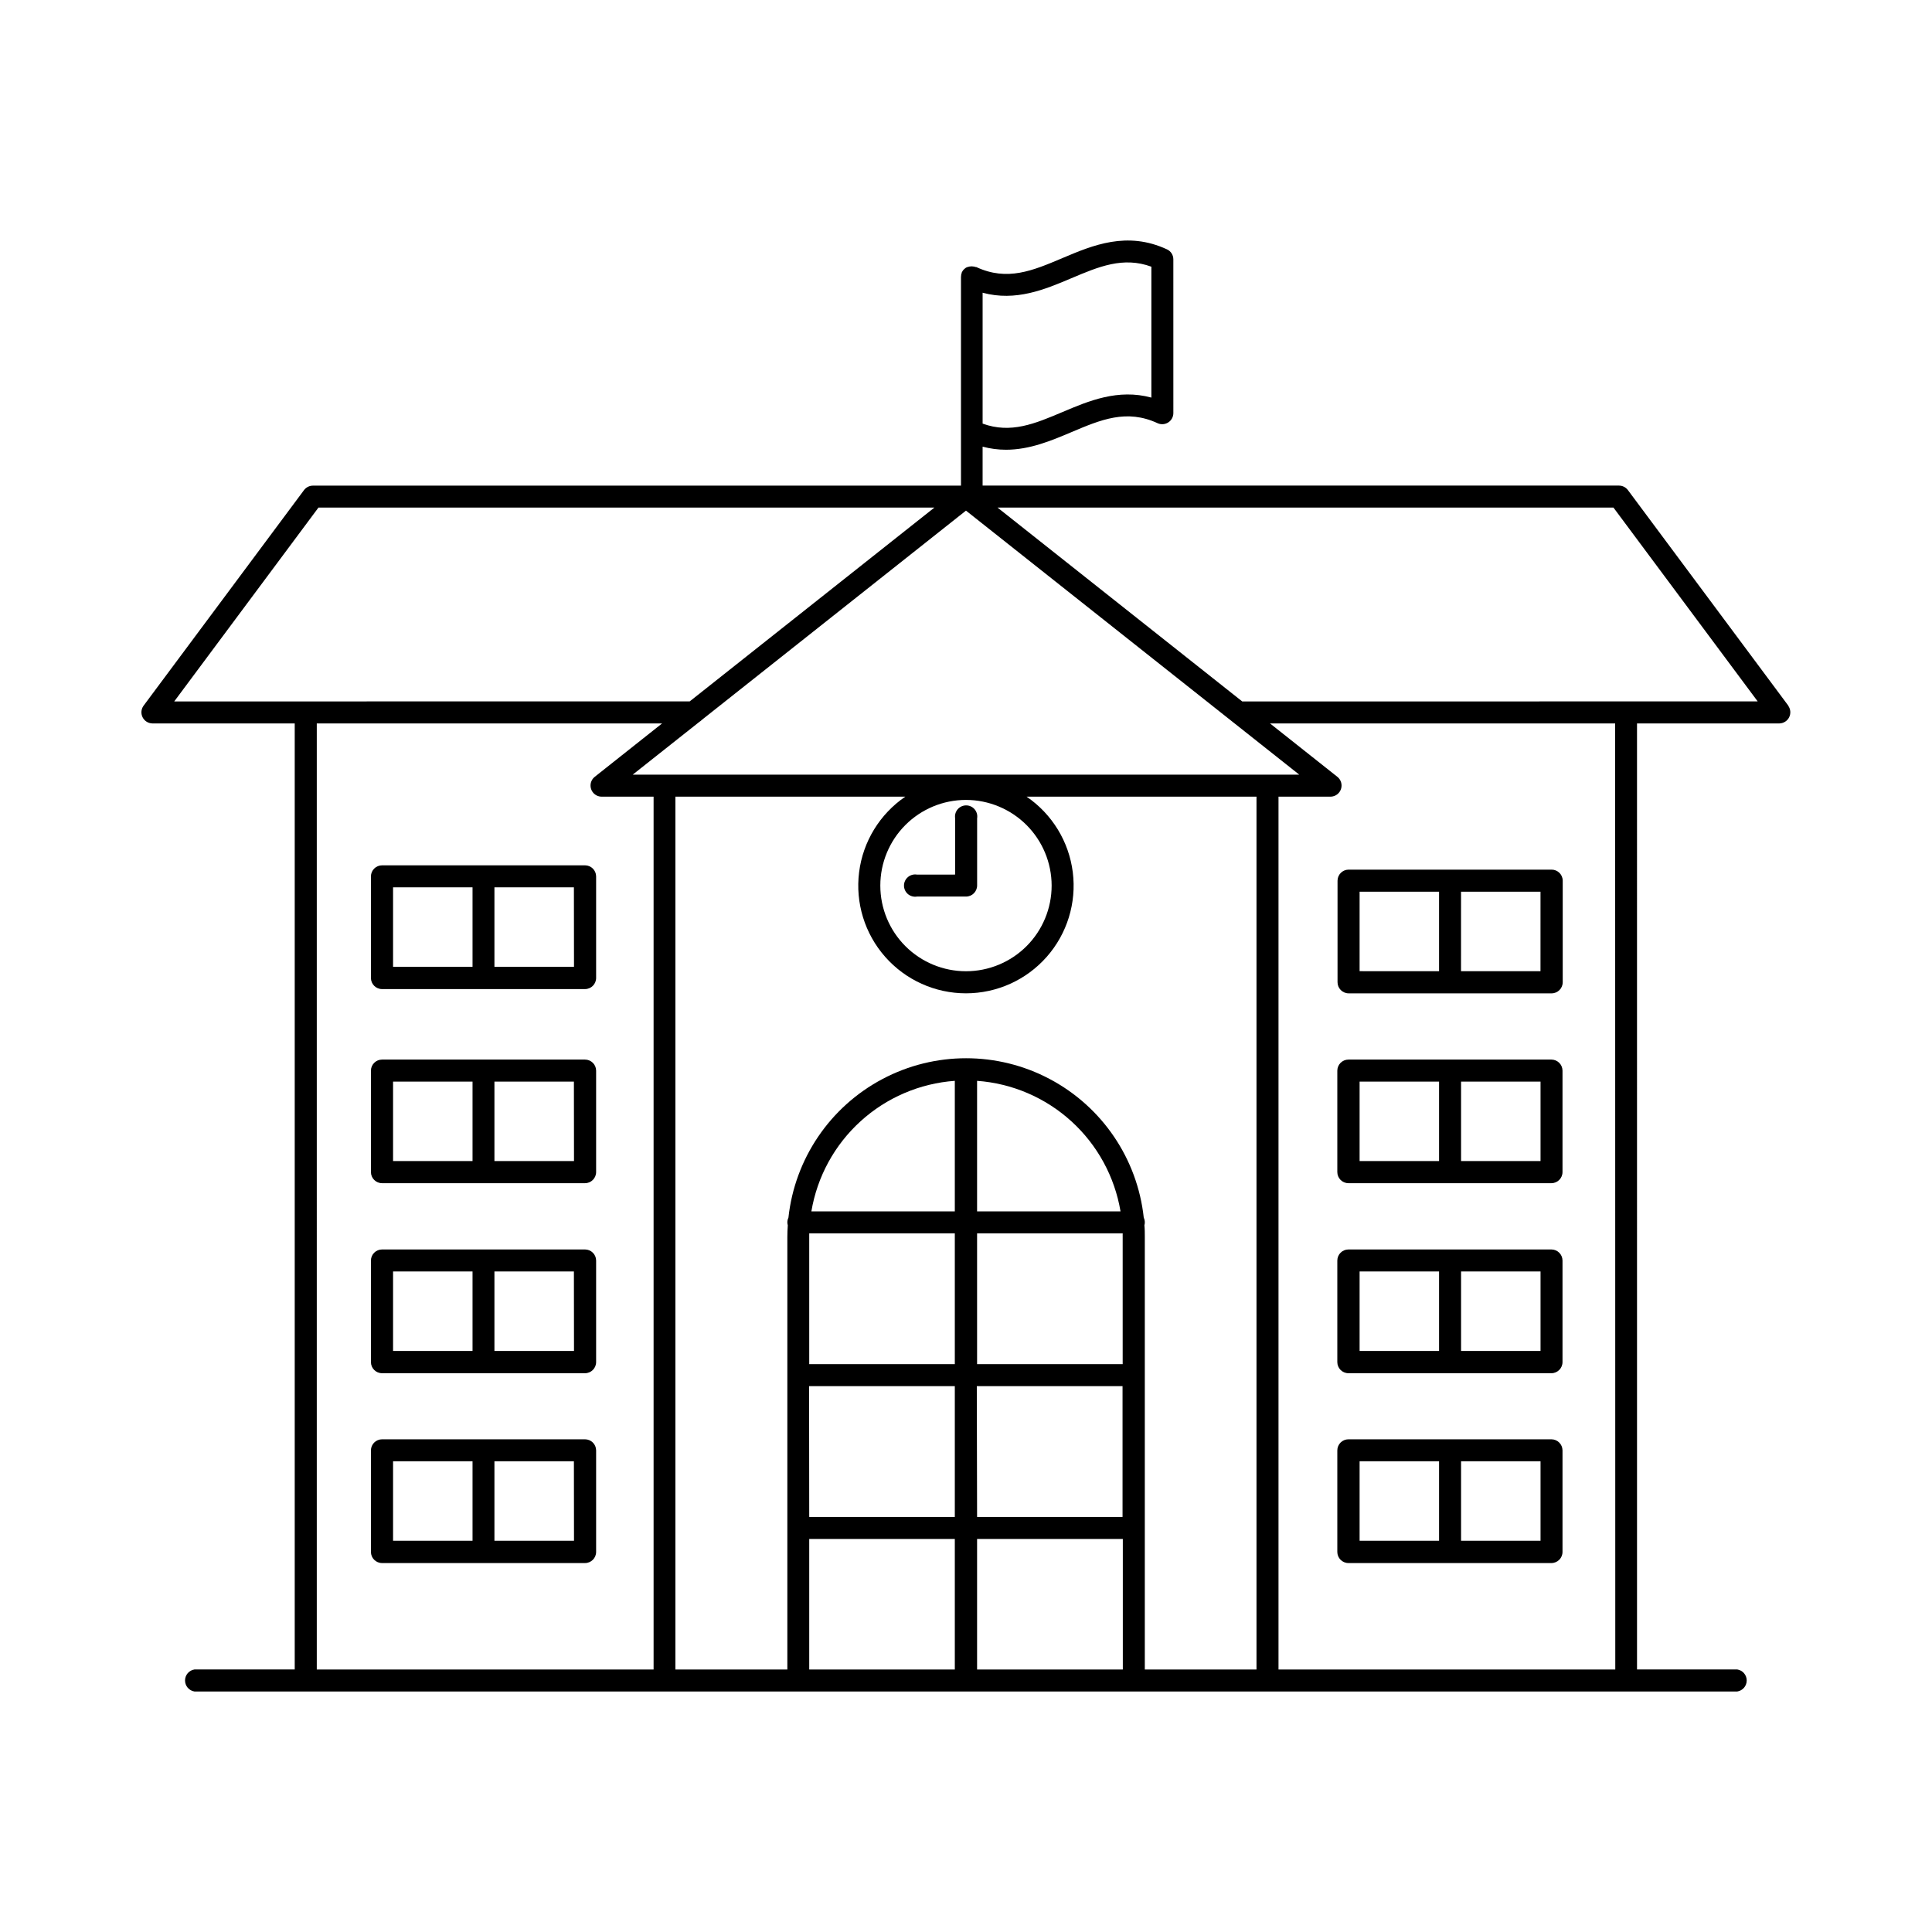 <?xml version="1.0" encoding="UTF-8"?>
<!-- Uploaded to: ICON Repo, www.svgrepo.com, Generator: ICON Repo Mixer Tools -->
<svg fill="#000000" width="800px" height="800px" version="1.1" viewBox="144 144 512 512" xmlns="http://www.w3.org/2000/svg">
 <g>
  <path d="m617.96 331.06-42.559-57.199c-0.555-0.734-1.422-1.168-2.34-1.172h-168.66v-10.32c2.023 0.543 4.106 0.816 6.199 0.816 6.297 0 12.016-2.41 17.27-4.633 7.871-3.336 14.691-6.219 22.938-2.383 0.902 0.398 1.949 0.316 2.781-0.215s1.344-1.445 1.363-2.434l-0.004-40.797c0.004-1.133-0.652-2.164-1.68-2.637-10.598-4.922-19.68-1.094-27.672 2.293-7.988 3.387-14.66 6.199-22.879 2.391h-0.168 0.004c-0.137-0.055-0.273-0.098-0.414-0.129h-0.09c-0.168-0.035-0.34-0.055-0.512-0.059h-0.109c-0.172 0.008-0.34 0.027-0.512 0.059h-0.059c-0.145 0.035-0.289 0.082-0.434 0.141h-0.117c-0.133 0.059-0.262 0.125-0.383 0.203l-0.078 0.059v0.004c-0.117 0.074-0.227 0.164-0.324 0.266-0.031 0.023-0.055 0.047-0.078 0.078-0.117 0.109-0.223 0.234-0.309 0.371l-0.059 0.09c-0.078 0.117-0.148 0.242-0.207 0.375v0.09c-0.059 0.148-0.105 0.305-0.145 0.461v0.117c-0.031 0.172-0.047 0.348-0.051 0.523v55.281h-171.75c-0.922 0.004-1.789 0.438-2.344 1.168l-42.559 57.191c-0.629 0.891-0.715 2.055-0.227 3.031 0.492 0.973 1.48 1.598 2.57 1.625h37.746v250.71h-26.57c-1.438 0.223-2.5 1.461-2.5 2.918s1.062 2.695 2.5 2.918h408.86c1.438-0.223 2.5-1.461 2.5-2.918s-1.062-2.695-2.5-2.918h-26.566l-0.004-250.71h37.746c1.094-0.027 2.078-0.652 2.57-1.625 0.488-0.977 0.402-2.141-0.227-3.031zm-129.64 18.234h-176.65l17.645-13.973h-0.004c0.254-0.152 0.488-0.336 0.691-0.551l69.992-55.449zm-65.625 29.391c0 6.023-2.391 11.797-6.648 16.055-4.258 4.258-10.031 6.648-16.051 6.648-6.023 0-11.797-2.391-16.055-6.648-4.258-4.258-6.648-10.031-6.648-16.055 0-6.019 2.391-11.793 6.648-16.051 4.258-4.258 10.031-6.648 16.055-6.648 6.016 0.008 11.785 2.402 16.043 6.656 4.254 4.258 6.648 10.027 6.656 16.043zm5.176-160.93c7.34-3.109 13.777-5.816 21.254-3.078v34.688c-8.855-2.391-16.59 0.875-23.527 3.816-7.332 3.102-13.719 5.805-21.195 3.078v-34.684c8.816 2.379 16.543-0.887 23.469-3.82zm-199.48 60.762h163.23l-64.848 51.363-136.6 0.004zm-0.441 57.199h91.512l-17.93 14.211c-0.926 0.789-1.273 2.066-0.871 3.219 0.402 1.148 1.465 1.934 2.684 1.977h13.863v231.31h-89.258zm213 129.31h-38.012v-34.594c9.297 0.672 18.098 4.449 24.992 10.723 6.891 6.273 11.477 14.68 13.02 23.871zm0.57 6.82v33.672h-38.582v-34.664h38.594c-0.031 0.332-0.008 0.66-0.008 0.984zm-44.484 33.672h-38.582v-33.68-0.984h38.582zm-38.621 5.824 38.621 0.004v34.668l-38.582-0.004zm44.449 0h38.621v34.668h-38.547zm-5.828-46.316h-38.012c1.543-9.191 6.129-17.598 13.023-23.871 6.891-6.273 15.691-10.051 24.988-10.723zm-38.582 86.812h38.582v34.598l-38.582-0.004zm44.484 34.594v-34.594h38.621v34.598zm44.449 0v-114.59c0-1.055 0-2.098-0.109-3.141 0.074-0.25 0.109-0.508 0.109-0.766 0-0.426-0.094-0.848-0.277-1.23-1.691-15.617-11.016-29.379-24.895-36.738-13.875-7.363-30.5-7.363-44.379 0-13.879 7.359-23.203 21.121-24.895 36.738-0.184 0.383-0.281 0.805-0.285 1.23 0.004 0.258 0.043 0.516 0.117 0.766-0.07 1.043-0.117 2.086-0.117 3.141v114.59h-29.668v-231.31h60.93c-6.766 4.613-11.227 11.906-12.246 20.031-1.02 8.121 1.5 16.293 6.918 22.43 5.418 6.141 13.211 9.656 21.398 9.656s15.98-3.516 21.395-9.656c5.418-6.137 7.938-14.309 6.918-22.43-1.02-8.125-5.481-15.418-12.246-20.031h60.93v231.31zm124.68 0h-89.25v-231.31h13.863c1.219-0.043 2.281-0.828 2.684-1.977 0.398-1.152 0.055-2.43-0.871-3.219l-17.93-14.211h91.465zm2.953-256.55-101.82 0.004-64.848-51.375h163.23l38.219 51.363z"/>
  <path d="m387 381.6h13c1.629 0 2.949-1.32 2.949-2.953v-17.781c0.141-0.855-0.098-1.727-0.66-2.391-0.562-0.66-1.383-1.039-2.25-1.039-0.867 0-1.691 0.379-2.254 1.039-0.559 0.664-0.801 1.535-0.66 2.391v14.906l-10.125 0.004c-0.855-0.141-1.73 0.102-2.391 0.66-0.66 0.562-1.043 1.383-1.043 2.25 0 0.867 0.383 1.691 1.043 2.254 0.66 0.559 1.535 0.801 2.391 0.66z"/>
  <path d="m498.46 377.41v26.883c0 1.633 1.324 2.953 2.953 2.953h53.777c1.629 0 2.949-1.32 2.949-2.953v-26.883c0-1.629-1.32-2.949-2.949-2.949h-53.836c-1.609 0.031-2.894 1.344-2.894 2.949zm53.785 23.969h-21.059l0.004-21.062h21.059zm-47.938-21.062h21.059v21.059l-21.059-0.004z"/>
  <path d="m555.16 424.8h-53.805c-1.633 0-2.953 1.32-2.953 2.953v26.852c0 1.633 1.32 2.953 2.953 2.953h53.777-0.004c1.633 0 2.953-1.32 2.953-2.953v-26.891c-0.02-1.605-1.32-2.898-2.922-2.914zm-50.852 5.836h21.059v21.059h-21.059zm47.949 21.059h-21.059v-21.059h21.059z"/>
  <path d="m555.16 475.12h-53.805c-1.633 0-2.953 1.32-2.953 2.953v26.895-0.004c0 1.633 1.32 2.953 2.953 2.953h53.777-0.004c1.633 0 2.953-1.32 2.953-2.953v-26.93c-0.02-1.605-1.32-2.898-2.922-2.914zm-50.852 5.836h21.059v21.059h-21.059zm47.949 21.059h-21.059v-21.059h21.059z"/>
  <path d="m555.16 525.43h-53.805c-1.633 0-2.953 1.32-2.953 2.953v26.895-0.004c0 1.633 1.32 2.953 2.953 2.953h53.777-0.004c1.633 0 2.953-1.32 2.953-2.953v-26.93c-0.02-1.605-1.32-2.898-2.922-2.914zm-50.852 5.824h21.059v21.059h-21.059zm47.949 21.059h-21.059v-21.059h21.059z"/>
  <path d="m299.03 424.8h-53.777c-1.629 0-2.953 1.32-2.953 2.953v26.852c0 1.633 1.324 2.953 2.953 2.953h53.777c1.629 0 2.949-1.32 2.949-2.953v-26.891c-0.02-1.617-1.336-2.914-2.949-2.914zm-50.863 5.836h21.059v21.059h-21.059zm47.949 21.059h-21.086v-21.059h21.059z"/>
  <path d="m299.03 373.32h-53.777c-1.629 0-2.953 1.324-2.953 2.953v26.895c0 1.629 1.324 2.949 2.953 2.949h53.777c1.629 0 2.949-1.32 2.949-2.949v-26.934c-0.02-1.613-1.336-2.914-2.949-2.914zm-50.863 5.836h21.059v21.059h-21.059zm47.949 21.059h-21.086v-21.059h21.059z"/>
  <path d="m299.03 475.12h-53.777c-1.629 0-2.953 1.32-2.953 2.953v26.895-0.004c0 1.633 1.324 2.953 2.953 2.953h53.777c1.629 0 2.949-1.32 2.949-2.953v-26.93c-0.02-1.617-1.336-2.914-2.949-2.914zm-50.863 5.836h21.059v21.059h-21.059zm47.949 21.059h-21.086v-21.059h21.059z"/>
  <path d="m299.03 525.43h-53.777c-1.629 0-2.953 1.32-2.953 2.953v26.895-0.004c0 1.633 1.324 2.953 2.953 2.953h53.777c1.629 0 2.949-1.32 2.949-2.953v-26.93c-0.02-1.617-1.336-2.914-2.949-2.914zm-50.863 5.824h21.059v21.059h-21.059zm47.949 21.059h-21.086v-21.059h21.059z"/>
 </g>
</svg>
